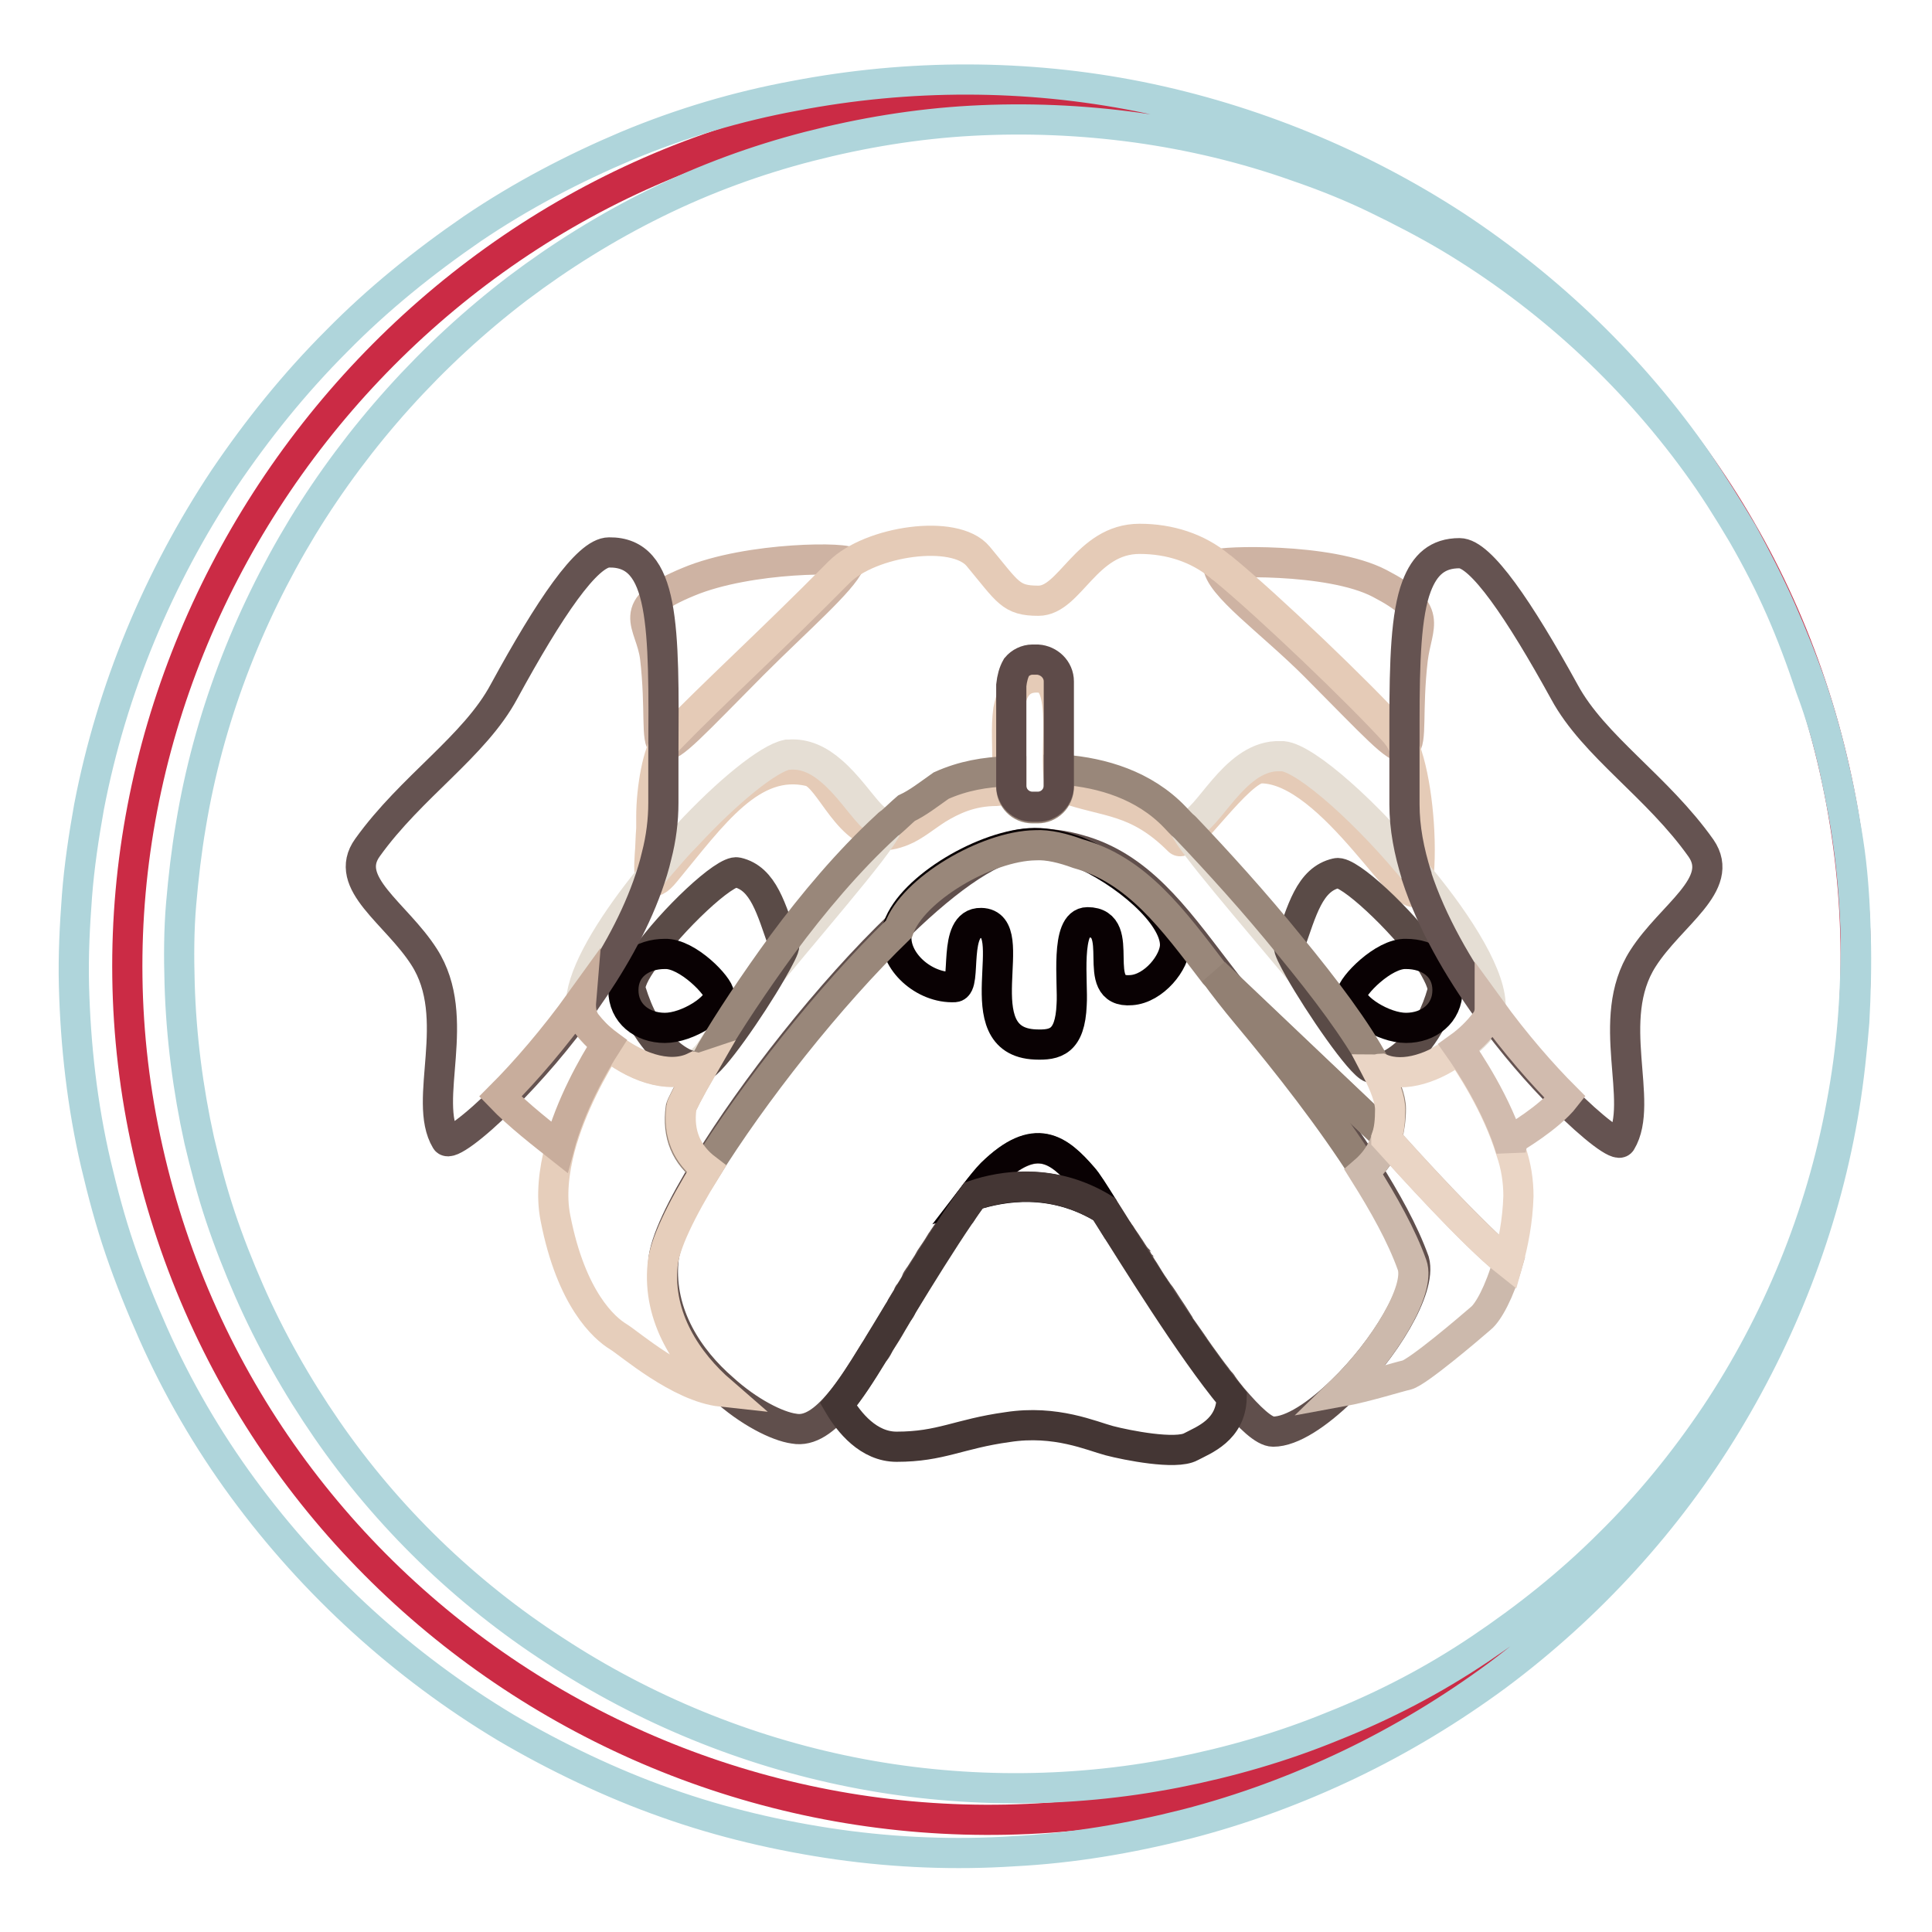 <?xml version="1.0" encoding="utf-8"?>
<!-- Svg Vector Icons : http://www.onlinewebfonts.com/icon -->
<!DOCTYPE svg PUBLIC "-//W3C//DTD SVG 1.1//EN" "http://www.w3.org/Graphics/SVG/1.1/DTD/svg11.dtd">
<svg version="1.1" xmlns="http://www.w3.org/2000/svg" xmlns:xlink="http://www.w3.org/1999/xlink" x="0px" y="0px" viewBox="0 0 256 256" enable-background="new 0 0 256 256" xml:space="preserve">
<g> <path stroke-width="4" fill-opacity="0" stroke="#cb2b45"  d="M243.1,102c13.8,61.4-25,122.4-86.7,136.3c-61.7,13.9-123-24.6-136.8-85.9C5.7,91,46.4,29.6,106.3,16.1 C168,2.1,229.3,40.6,243.1,102z"/> <path stroke-width="4" fill-opacity="0" stroke="#afd5db"  d="M243.1,102c1.7,7.3,2.6,14.7,2.8,22.2c0.1,3.7,0,7.5-0.2,11.2c-0.3,3.7-0.7,7.5-1.3,11.2 c-2.4,14.8-7.8,29.1-15.6,42c-7.8,12.9-18.2,24.3-30.4,33.4c-6.1,4.5-12.7,8.5-19.6,11.8c-6.9,3.3-14.2,6-21.6,7.9 c-7.5,1.9-15.1,3.2-22.9,3.6c-7.7,0.5-15.5,0.2-23.3-0.9c-7.7-1.1-15.4-2.9-22.7-5.5c-3.7-1.3-7.3-2.8-10.9-4.5 c-3.6-1.7-7-3.5-10.4-5.5c-13.5-8.1-25.4-18.9-34.8-31.7c-4.7-6.4-8.7-13.3-11.9-20.5c-1.6-3.6-3.1-7.3-4.4-11.1 c-1.3-3.8-2.3-7.6-3.2-11.4c-1.8-7.7-2.7-15.7-2.9-23.6c-0.1-4,0.1-7.9,0.4-11.9c0.3-3.9,0.9-7.9,1.6-11.8 c3-15.6,9.2-30.4,17.9-43.5c4.4-6.5,9.3-12.6,14.9-18.2c5.5-5.6,11.6-10.5,18-14.9c6.5-4.4,13.4-8,20.5-11c7.2-3,14.6-5.2,22.2-6.6 c15.1-2.9,30.7-2.9,45.7,0.1c14.9,3,29.2,8.9,41.8,17.1c12.6,8.3,23.6,18.9,32.1,31.2c2.1,3.1,4.1,6.3,6,9.5c1.8,3.3,3.5,6.6,5,10 c1.5,3.4,2.8,6.9,4,10.5C241.3,94.8,242.3,98.4,243.1,102L243.1,102z M243.1,102c-0.8-3.6-1.8-7.2-3-10.8c-1.2-3.5-2.6-7-4.1-10.4 c-1.5-3.4-3.2-6.7-5.1-10c-1.9-3.2-3.9-6.4-6.1-9.4c-8.8-12.1-20-22.3-32.7-29.9c-3.2-1.9-6.5-3.6-9.8-5.2c-3.3-1.6-6.8-3-10.3-4.2 c-7-2.5-14.2-4.2-21.4-5.2c-7.3-1-14.6-1.3-21.9-0.9c-7.3,0.4-14.5,1.6-21.5,3.4c-7,1.8-13.8,4.3-20.3,7.5 c-6.5,3.2-12.6,7-18.3,11.3c-11.4,8.7-21.1,19.5-28.5,31.6C32.7,82,27.6,95.4,25.3,109.3c-0.6,3.5-1,7-1.3,10.5 c-0.3,3.5-0.3,7-0.2,10.5c0.2,7,1.1,14,2.6,20.8c0.8,3.4,1.7,6.8,2.8,10.1c1.1,3.3,2.4,6.6,3.8,9.8c2.8,6.4,6.3,12.6,10.3,18.4 c8,11.6,18.3,21.6,30.2,29.3c11.9,7.8,25.3,13.3,39.3,16.1c14,2.8,28.7,2.9,43,0.1c7.1-1.4,14.1-3.4,20.9-6.2 c6.8-2.7,13.3-6.1,19.4-10.2c6.1-4.1,11.9-8.7,17.1-13.9c5.3-5.2,10-11,14.1-17.1c8.2-12.3,14-26.4,16.7-41.1 c0.7-3.7,1.2-7.4,1.5-11.1c0.3-3.7,0.4-7.5,0.4-11.2c-0.1-3.7-0.3-7.5-0.8-11.2C244.6,109.3,243.9,105.7,243.1,102z"/> <path stroke-width="4" fill-opacity="0" stroke="#ceb3a3"  d="M112.6,74.6c-1,2.4-7,7.6-12.8,13.4c-16,16.1-11.4,12.8-13-0.9c-0.6-4.7-4.3-6.4,4.4-10 C99.3,73.7,112.9,73.8,112.6,74.6z M161.4,74.8c0,2.7,7,7.6,12.8,13.4c16,16.1,11.4,12.8,13-0.9c0.6-4.7,2.9-6.2-4.4-10 C176.1,73.8,161.4,74.4,161.4,74.8z"/> <path stroke-width="4" fill-opacity="0" stroke="#e5cbb7"  d="M187.8,117.6c-0.7,4.3-11.2-15.8-20.7-15.8c-2.9,0-9.9,10.6-10.9,9.6c-5.6-5.6-9.6-5-15.2-7 c-2.2-0.8,1.2-14.2-3.1-14.6c-1.9-0.2-3,0.6-3.6,1.9c-0.3,0.7-0.5,1.5-0.7,2.4c-0.6,4.4,0.8,10.7-1.5,10.7c-3.5,0-5.9,1.2-7.9,2.4 c-1.7,1.1-3.1,2.3-4.6,2.9c0,0,0,0,0,0c-0.5,0.2-1.1,0.4-1.7,0.5c-5.5,0.6-7.8-7.7-10.6-8.4c-7.7-1.8-12.9,5.8-19.1,13.3 c-2.1,2.6-2.3,0.8-2.1-2.2v0c0.1-1.1,0.1-2.3,0.2-3.5v0c0-0.5,0-1,0-1.6c0-3.7,0.9-8.8,2.1-10c6.7-6.9,13.2-12.7,22.8-22.4l0,0 c4.1-4.1,15.3-5.8,18.4-2.1c4,4.8,4.3,5.9,8,5.9c4.2,0,6.3-8.2,13.4-8.2c4,0,7.7,1.2,10.6,3.6c0.1,0.1,0.2,0.2,0.4,0.3l0,0 c6.1,5,18.2,16.6,22.9,21.8c0.2,0.3,0.5,0.6,0.7,1c0.4,0.7,0.8,1.7,1.1,2.8v0C188,105.6,188.5,112.8,187.8,117.6L187.8,117.6z"/> <path stroke-width="4" fill-opacity="0" stroke="#604f4c"  d="M177.8,184.3c-3.2,3.1-6.6,5.4-9.1,5.4c-1.2,0-3.1-1.8-5.4-4.5c-0.4-0.5-0.9-1.1-1.3-1.7 c-0.1-0.2-0.3-0.4-0.4-0.5c0,0,0,0,0,0c-0.1-0.1-0.2-0.3-0.3-0.4c-0.8-1-1.5-2-2.3-3.1c-0.2-0.3-0.5-0.7-0.7-1 c-0.1-0.2-0.3-0.4-0.4-0.6c-0.4-0.6-0.8-1.1-1.2-1.7c-0.2-0.3-0.4-0.5-0.5-0.8c-0.3-0.5-0.6-0.9-0.9-1.4c-0.2-0.3-0.4-0.6-0.6-0.9 c-0.4-0.6-0.8-1.3-1.3-1.9c-0.1-0.2-0.3-0.4-0.4-0.6c-0.5-0.7-0.9-1.4-1.4-2.2c-0.2-0.3-0.4-0.6-0.5-0.8c0-0.1-0.1-0.1-0.1-0.2 c-0.1-0.1-0.2-0.3-0.3-0.5c0-0.1-0.1-0.1-0.1-0.2c-0.1-0.1-0.2-0.3-0.3-0.4c0,0,0,0,0,0c-0.3-0.4-0.5-0.8-0.8-1.2 c-0.3-0.5-0.7-1-1-1.5c-0.2-0.2-0.3-0.5-0.5-0.7c-0.6-1-1.2-1.9-1.7-2.7c-1.4-2.2-2.4-3.7-2.8-4.2c-3.2-3.7-6.3-6.1-12.1-0.5 c-0.6,0.6-1.4,1.6-2.4,2.9c-0.1,0.1-0.2,0.3-0.3,0.4c-0.1,0.1-0.2,0.3-0.3,0.4c-0.3,0.4-0.6,0.8-0.9,1.3c-0.1,0.2-0.2,0.4-0.4,0.5 c-0.7,1-1.4,2.1-2.1,3.1c-0.1,0.2-0.3,0.4-0.4,0.6c-0.4,0.7-0.9,1.4-1.3,2c-0.1,0.2-0.3,0.5-0.4,0.7c-0.3,0.5-0.6,0.9-0.9,1.4 c-0.1,0.2-0.3,0.4-0.4,0.6c-0.1,0.1-0.2,0.3-0.2,0.4l-0.2,0.4c-0.2,0.3-0.4,0.7-0.6,1c0,0,0,0.1-0.1,0.1c-0.1,0.1-0.2,0.3-0.2,0.4 c-0.2,0.4-0.5,0.8-0.7,1.2c-0.1,0.1-0.2,0.3-0.2,0.4c0,0.1-0.1,0.2-0.1,0.2c-0.1,0.2-0.3,0.4-0.4,0.6c-0.1,0.2-0.3,0.5-0.4,0.7 c-0.1,0.2-0.2,0.3-0.3,0.5c-0.5,0.9-1,1.7-1.4,2.3c-0.1,0.2-0.3,0.4-0.4,0.7c-0.2,0.4-0.4,0.7-0.6,0.9c-1.5,2.4-3,4.8-4.5,6.6 c-2,2.4-4,3.9-6.1,3.5c-2.2-0.3-6-2.2-9.4-5.3c-4.5-3.9-8.5-9.8-7.9-16.9c0.2-2.6,2.4-7.2,5.8-12.7c6.1-10,16.2-22.9,25.6-31.9 c6.5-6.3,12.6-10.6,16.9-10.7c2.5-0.1,4.8,0.2,6.8,0.8c0,0,0,0,0,0c7.9,2.2,12.6,8.7,18.1,15.9c1.4,1.8,2.8,3.7,4.3,5.5 c5.5,6.7,11.2,13.9,15.6,20.8c2.7,4.3,5,8.4,6.4,12.3C188.4,170.8,183.4,178.9,177.8,184.3L177.8,184.3z"/> <path stroke-width="4" fill-opacity="0" stroke="#090103"  d="M155.7,125.2c0,2.3-2.8,5.8-5.8,6c-5.8,0.5-0.3-9-5.8-9c-3,0-1.9,8.1-2.1,10.9c-0.2,5-2.2,5.4-4.8,5.3 c-9.7-0.4-1.5-16-7.2-16.1c-3.9-0.1-1.8,8.4-3.5,8.5c-4.1,0.2-8.1-3.5-7.7-7c0-0.3,0.1-0.7,0.2-1c1.8-5.2,11.6-11,18.1-11.1 c1.7,0,3.6,0.4,5.6,1.1c0,0,0,0,0,0C149.1,115.5,155.7,121.2,155.7,125.2L155.7,125.2z M146.3,160.2c-6.9-4.2-13.5-3-17.3-1.8 c1-1.3,1.8-2.3,2.4-2.9c5.8-5.7,8.9-3.2,12.1,0.5C144,156.5,145,158.1,146.3,160.2z"/> <path stroke-width="4" fill-opacity="0" stroke="#443634"  d="M163.2,185.2c-0.1,4.3-3.7,5.6-5.4,6.5c-2,1.1-8.5-0.2-10.8-0.8c-2.3-0.6-7.1-2.8-13.5-1.8 c-6.5,0.9-8.8,2.6-14.7,2.6c-3.7,0-6.3-3.2-7.7-5.6c1.5-1.8,3-4.1,4.5-6.6c2-3.2,9-15.1,13.4-21.1c3.8-1.3,10.5-2.4,17.3,1.8 C150.4,166.7,157.8,178.7,163.2,185.2L163.2,185.2z"/> <path stroke-width="4" fill-opacity="0" stroke="#e5ded4"  d="M102.2,128.8c-3.4,4.1-6.4,7.8-7.9,10.2c0,0,0,0,0,0c-0.7,1.1-1.5,1.8-2.5,2.3c-3.4,1.8-8.1-0.2-11.5-3 c-1.1-0.9-2-1.8-2.7-2.8c-0.6-0.7-0.7-1.7-0.6-2.9c0.3-3.8,3.8-9.6,8.3-15.3c0.7-0.9,1.4-1.8,2.2-2.7c1.2-1.4,2.3-2.7,3.6-4 c0,0,0,0,0,0c5.3-5.7,10.7-10.1,13.2-10.6c0,0,0.1,0,0.1,0c0,0,0.1,0,0.1,0h0c2.2-0.2,4.1,0.8,5.7,2.2c2.1,1.8,3.7,4.2,5.1,5.7l0,0 c0.8,0.8,1.5,1.3,2.1,1.2h0C119,109.1,109.7,119.7,102.2,128.8z M197.5,133.7c-0.1,0.7-0.3,1.3-0.6,1.8c-0.9,1.2-2.1,2.4-3.5,3.4 c-3.1,2.3-7.2,3.9-10.3,2.6c-0.3-0.1-0.6-0.3-0.9-0.5c0,0,0,0,0,0c-0.7-0.5-1.4-1.1-2-2c-1.5-2.4-4.6-6.3-8-10.4 c-6.6-7.9-14.4-16.9-15.2-18.9c0,0,0-0.1,0-0.1c-0.1-0.2,0-0.3,0.1-0.3c0.1,0,0.3,0,0.4,0h0c2.6-0.6,5.9-8.8,11.6-9.1 c0.3,0,0.6,0,0.9,0c3.1,0.3,11.4,7.7,18,15.9c0,0,0,0,0.1,0.1C193.5,122.7,197.8,129.7,197.5,133.7L197.5,133.7z"/> <path stroke-width="4" fill-opacity="0" stroke="#5a4b47"  d="M102.2,128.8c-2.7,4.7-7.9,12.2-9.2,12.5c-0.3,0.1-0.7,0.1-1.1,0c-1.9-0.3-4.5-2.3-6.5-5.7 c-0.7-1.2-1.3-2.7-1.8-4.3c-0.3-0.9,0.5-2.5,1.9-4.4c3.5-5,10.6-11.7,12.2-11.3c3.5,0.8,4.5,4.9,6.1,9.4l0.1,0.3 C104,125.5,103.3,126.9,102.2,128.8z M191.1,131.5c-0.4,1.4-0.9,2.7-1.5,3.8c-1.9,3.6-4.6,5.7-6.5,6.2c-0.2,0.1-0.4,0.1-0.6,0.1 c-0.3,0-0.6,0-0.8-0.1c-1.4-0.4-6.9-8.4-9.5-13c-0.9-1.6-1.5-2.8-1.4-3.1c0-0.1,0-0.1,0.1-0.2c1.6-4.5,2.6-8.7,6.2-9.5 c1.6-0.4,8.6,6.2,12.1,11.1C190.5,128.9,191.4,130.6,191.1,131.5L191.1,131.5z"/> <path stroke-width="4" fill-opacity="0" stroke="#090103"  d="M179.1,131.8c0,1.7,4.2,4.4,7.2,4.4c3,0,5.5-1.9,5.5-5c0-3.1-2.5-4.8-5.5-4.8 C183.3,126.3,179.1,130.7,179.1,131.8z M95.3,131.8c0,1.7-4.2,4.4-7.2,4.4c-3,0-5.5-1.9-5.5-5c0-3.1,2.5-4.8,5.5-4.8 C91.1,126.3,95.3,130.7,95.3,131.8z"/> <path stroke-width="4" fill-opacity="0" stroke="#99877a"  d="M184.3,146.9c0,1.4-0.2,2.7-0.5,3.8L160.9,129c-5.5-7.2-10.2-13.7-18.1-15.9c0,0,0,0,0,0 c-1.9-0.7-3.9-1.2-5.6-1.1c-6.5,0.1-16.3,5.9-18.1,11.1c-9.3,9-19.4,21.9-25.6,31.9c-2.6-1.9-3.8-4.6-3.3-8.2c0-0.2,1-2.2,2.8-5.3 c0.4-0.7,0.9-1.5,1.3-2.3c0,0,0,0,0,0c2.3-3.9,5.6-8.9,9.4-14.1c4-5.4,8.7-11,13.7-15.6h0c0.2-0.2,0.4-0.4,0.6-0.5 c0.7-0.6,1.4-1.3,2.1-1.9c0,0,0,0,0,0c1.5-0.7,2.9-1.8,4.6-3c2.9-1.3,5.8-1.8,8.9-1.9c0.1,0,0.3,0,0.4,0v2.1c0,1.5,1.2,2.8,2.8,2.8 h0.7c1.5,0,2.8-1.2,2.8-2.8V102c0.2,0,0.4,0,0.7,0c5,0.4,10.6,2,14.7,6.3c0.4,0.4,0.8,0.9,1.3,1.3c0,0,0,0,0.1,0.1 c4.1,4.3,9.2,9.9,13.8,15.6c4.7,5.7,8.9,11.3,11.3,15.8c0,0,0,0,0,0l0,0c0.1,0.2,0.2,0.4,0.3,0.6 C183.6,143.8,184.3,145.6,184.3,146.9L184.3,146.9z"/> <path stroke-width="4" fill-opacity="0" stroke="#5e4b49"  d="M140.3,90.3v13.8c0,1.5-1.2,2.8-2.8,2.8h-0.7c-1.5,0-2.8-1.2-2.8-2.8V90.8c0.1-0.9,0.3-1.7,0.7-2.4 c0.5-0.6,1.3-1,2.1-1h0.7C139,87.5,140.3,88.7,140.3,90.3z"/> <path stroke-width="4" fill-opacity="0" stroke="#928073"  d="M183.8,150.7c0,0,0,0.1,0,0.1c-0.6,1.8-1.6,3.2-3,4.4c-4.4-6.9-10-14.1-15.6-20.8c-1.5-1.8-3-3.7-4.3-5.5 l21.9,20.8c0,0,0,0,0,0L183.8,150.7L183.8,150.7z"/> <path stroke-width="4" fill-opacity="0" stroke="#655351"  d="M217.7,127c-5.2,8.1,0.3,19-2.9,24.3c-0.4,0.7-3.6-1.7-7.8-5.9c-3.1-3.1-6.6-7.1-9.9-11.7 c-3.9-5.4-7.4-11.5-9.4-17.6c0,0,0-0.1,0-0.1c-1-3.2-1.6-6.3-1.6-9.4c0-3.4,0-6.6,0-9.5c0-0.5,0-0.9,0-1.4c0-8.1,0.2-14.3,1.6-18 c1.1-2.9,2.8-4.4,5.7-4.4c2.8,0,7.9,7.5,13.9,18.4c3.9,7.2,12.3,12.5,18.1,20.7C228.7,117.2,221.4,121.2,217.7,127L217.7,127z  M87.9,100.1c0,2,0,4.1,0,6.3c0,2.3-0.3,4.7-0.9,7c-0.3,1.3-0.7,2.6-1.2,4c-1.9,5.3-4.9,10.5-8.3,15.3c-3.5,5-7.4,9.4-10.7,12.7 c-4.1,4.1-7.3,6.4-7.7,5.7c-3.2-5.3,2.3-16.2-2.9-24.3c-3.7-5.8-10.9-9.8-7.5-14.5c5.8-8.1,14.2-13.4,18.1-20.7 c6-11,11-18.4,13.9-18.4C88.1,73.1,88,83,87.9,100.1z"/> <path stroke-width="4" fill-opacity="0" stroke="#e6cebb"  d="M95.6,184.4c-5.6-0.6-12.2-6.4-13.7-7.3c-1.8-1.1-6.2-4.9-8.3-15.7c-0.6-3-0.2-6.2,0.6-9.3 c1.5-5.6,4.5-10.9,6.3-13.7c3.3,2.8,8,4.7,11.5,3c0.4,0.1,0.8,0.1,1.1,0c-1.8,3.1-2.8,5.1-2.8,5.3c-0.5,3.6,0.8,6.3,3.3,8.2 c-3.4,5.5-5.6,10.1-5.8,12.7C87.1,174.6,91.1,180.5,95.6,184.4L95.6,184.4z"/> <path stroke-width="4" fill-opacity="0" stroke="#ccb9ac"  d="M199.8,167.3c-1.1,3.9-2.6,6.6-3.6,7.4c-1.5,1.3-8.3,7.1-9.8,7.5c-1,0.2-5.4,1.6-8.7,2.2 c5.6-5.4,10.6-13.5,9.4-16.8c-1.4-3.9-3.7-8-6.4-12.3c1.4-1.2,2.4-2.6,3-4.4C186.6,154.1,195.1,163.5,199.8,167.3L199.8,167.3z"/> <path stroke-width="4" fill-opacity="0" stroke="#ead5c5"  d="M201.2,158.5c-0.1,3.3-0.7,6.3-1.4,8.8c-4.7-3.7-13.2-13.2-16.1-16.4c0,0,0-0.1,0-0.1 c0.4-1.1,0.5-2.4,0.5-3.8c0-1.3-0.7-3.2-1.8-5.3c0.2,0,0.4-0.1,0.6-0.1c3.1,1.3,7.2-0.2,10.3-2.6c1.2,1.6,5.1,7.5,6.9,13.5 C200.9,154.5,201.2,156.5,201.2,158.5z"/> <path stroke-width="4" fill-opacity="0" stroke="#d1bbae"  d="M207.4,145.4c-2.1,2.7-6.9,5.5-6.9,5.5l-0.3,1.4c-1.8-6-5.7-11.8-6.9-13.5c1.4-1,2.6-2.2,3.5-3.4 c0.4-0.5,0.6-1.1,0.6-1.8C200.8,138.3,204.4,142.4,207.4,145.4z"/> <path stroke-width="4" fill-opacity="0" stroke="#c8ad9c"  d="M80.4,138.3c-1.8,2.8-4.8,8.1-6.3,13.7c-1.9-1.5-5.4-4.2-7.8-6.7c3.3-3.3,7.1-7.7,10.7-12.7 c-0.1,1.2,0.1,2.1,0.6,2.9C78.4,136.5,79.3,137.5,80.4,138.3z"/></g>
</svg>